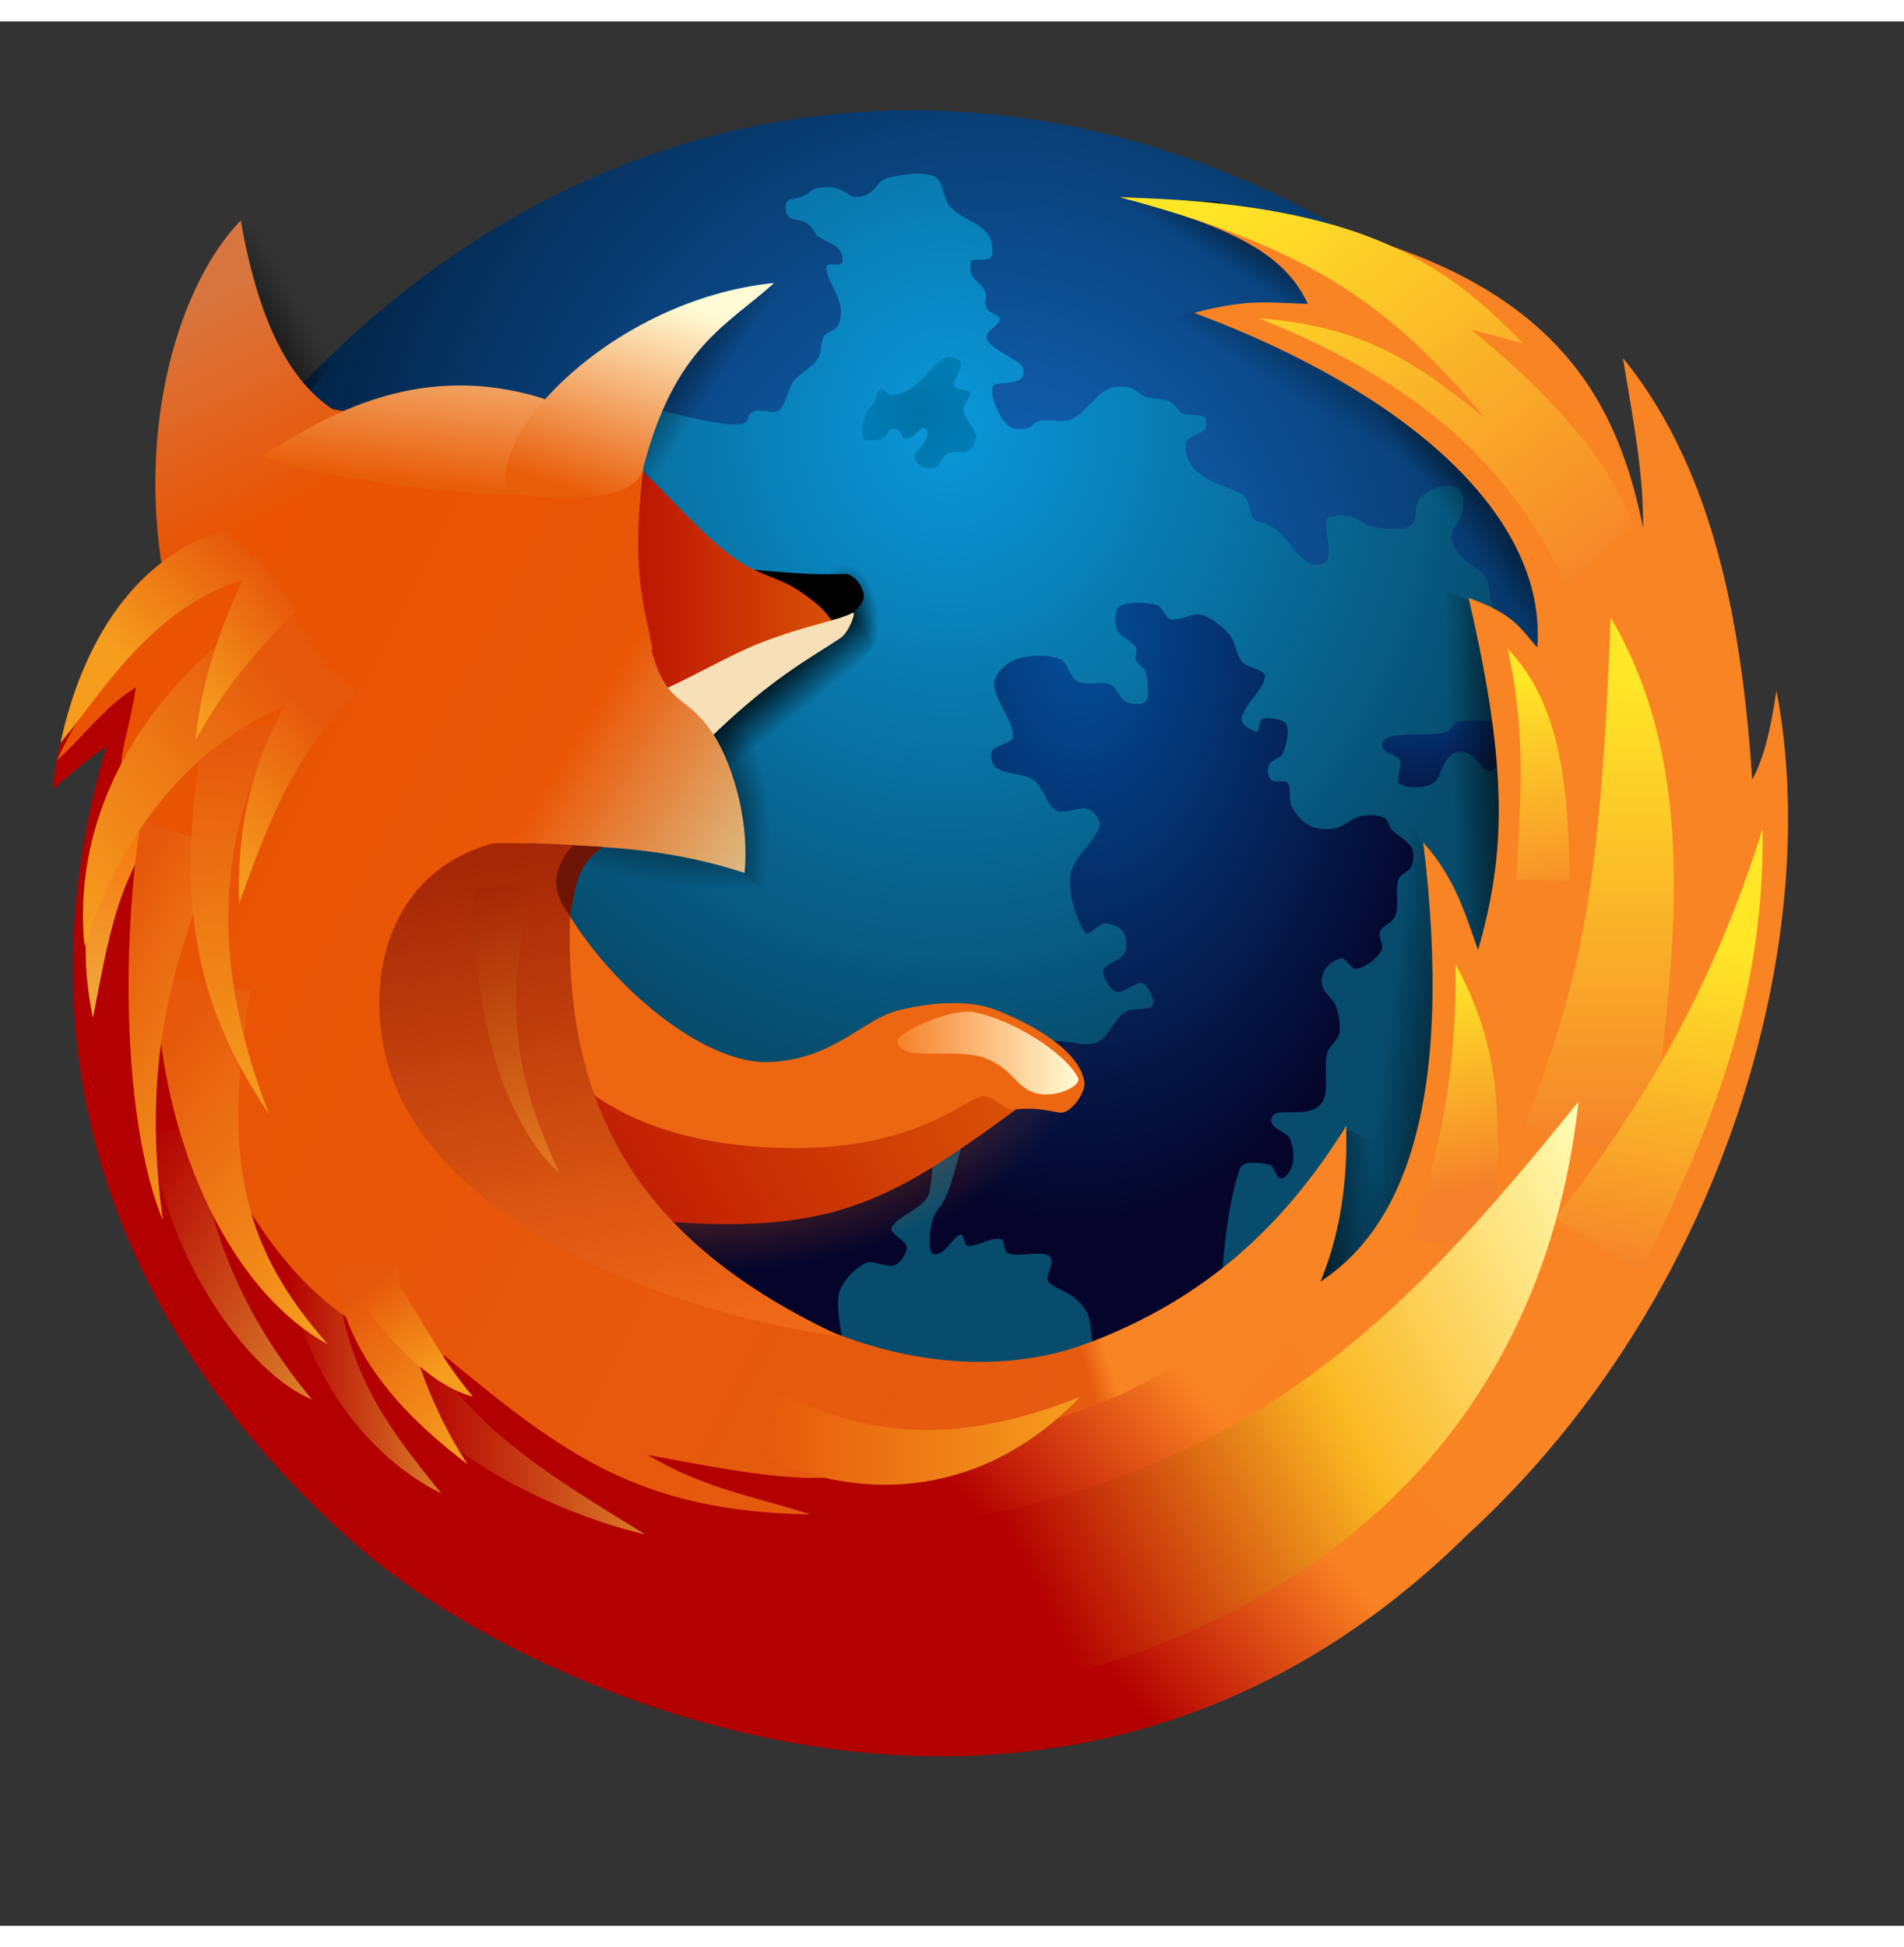 <?xml version="1.0" encoding="UTF-8" standalone="no"?>
<!-- Created with Inkscape (http://www.inkscape.org/) -->
<svg
   xmlns:dc="http://purl.org/dc/elements/1.1/"
   xmlns:cc="http://web.resource.org/cc/"
   xmlns:rdf="http://www.w3.org/1999/02/22-rdf-syntax-ns#"
   xmlns:svg="http://www.w3.org/2000/svg"
   xmlns="http://www.w3.org/2000/svg"
   xmlns:xlink="http://www.w3.org/1999/xlink"
   xmlns:sodipodi="http://inkscape.sourceforge.net/DTD/sodipodi-0.dtd"
   xmlns:inkscape="http://www.inkscape.org/namespaces/inkscape"
   id="svg1340"
   sodipodi:version="0.32"
   inkscape:version="0.41"
   width="133mm"
   height="136mm"
   viewBox="0.0 0.0 490 490"
   sodipodi:docbase="/home/hacki"
   sodipodi:docname="firefox.svg">
  <rect x="0.0" y="0.0" width="490" height="490" fill="#333333" stroke="none"/>
  <defs
     id="defs1343">
    <linearGradient
       inkscape:collect="always"
       id="linearGradient3273">
      <stop
         style="stop-color:#000000;stop-opacity:1;"
         offset="0"
         id="stop3275" />
      <stop
         style="stop-color:#000000;stop-opacity:0;"
         offset="1"
         id="stop3277" />
    </linearGradient>
    <linearGradient
       id="linearGradient11575"
       inkscape:collect="always">
      <stop
         id="stop11577"
         offset="0"
         style="stop-color:#000000;stop-opacity:1;" />
      <stop
         id="stop11579"
         offset="1"
         style="stop-color:#000000;stop-opacity:0;" />
    </linearGradient>
    <linearGradient
       id="linearGradient11565"
       inkscape:collect="always">
      <stop
         id="stop11567"
         offset="0"
         style="stop-color:#000000;stop-opacity:1;" />
      <stop
         id="stop11569"
         offset="1"
         style="stop-color:#000000;stop-opacity:0;" />
    </linearGradient>
    <linearGradient
       id="linearGradient11555"
       inkscape:collect="always">
      <stop
         id="stop11557"
         offset="0"
         style="stop-color:#000000;stop-opacity:1;" />
      <stop
         id="stop11559"
         offset="1"
         style="stop-color:#000000;stop-opacity:0;" />
    </linearGradient>
    <linearGradient
       id="linearGradient11529"
       inkscape:collect="always">
      <stop
         id="stop11531"
         offset="0"
         style="stop-color:#000000;stop-opacity:1;" />
      <stop
         id="stop11533"
         offset="1"
         style="stop-color:#000000;stop-opacity:0;" />
    </linearGradient>
    <linearGradient
       id="linearGradient11519"
       inkscape:collect="always">
      <stop
         id="stop11521"
         offset="0"
         style="stop-color:#000000;stop-opacity:1;" />
      <stop
         id="stop11523"
         offset="1"
         style="stop-color:#000000;stop-opacity:0;" />
    </linearGradient>
    <linearGradient
       id="linearGradient10731">
      <stop
         id="stop10733"
         offset="0"
         style="stop-color:#ffffff;stop-opacity:0;" />
      <stop
         id="stop10735"
         offset="1"
         style="stop-color:#ffffff;stop-opacity:0.937;" />
    </linearGradient>
    <linearGradient
       id="linearGradient9165"
       inkscape:collect="always">
      <stop
         id="stop9167"
         offset="0"
         style="stop-color:#e55b10;stop-opacity:1;" />
      <stop
         id="stop9169"
         offset="1"
         style="stop-color:#e55b10;stop-opacity:0;" />
    </linearGradient>
    <linearGradient
       id="linearGradient8333">
      <stop
         id="stop8335"
         offset="0"
         style="stop-color:#000000;stop-opacity:1;" />
      <stop
         id="stop8337"
         offset="1"
         style="stop-color:#000000;stop-opacity:0;" />
    </linearGradient>
    <linearGradient
       id="linearGradient6049">
      <stop
         id="stop6051"
         offset="0"
         style="stop-color:#e55b10;stop-opacity:1;" />
      <stop
         id="stop6053"
         offset="1"
         style="stop-color:#e55b10;stop-opacity:0;" />
    </linearGradient>
    <linearGradient
       id="linearGradient26718">
      <stop
         style="stop-color:#a62706;stop-opacity:1;"
         offset="0"
         id="stop26720" />
      <stop
         style="stop-color:#e0751d;stop-opacity:1;"
         offset="1"
         id="stop26722" />
    </linearGradient>
    <linearGradient
       id="linearGradient26684">
      <stop
         style="stop-color:#a62706;stop-opacity:1;"
         offset="0"
         id="stop26686" />
      <stop
         style="stop-color:#ef6918;stop-opacity:1;"
         offset="1"
         id="stop26688" />
    </linearGradient>
    <linearGradient
       id="linearGradient25152">
      <stop
         style="stop-color:#fa6b01;stop-opacity:1;"
         offset="0"
         id="stop25154" />
      <stop
         style="stop-color:#efaa3d;stop-opacity:1;"
         offset="1"
         id="stop25156" />
    </linearGradient>
    <linearGradient
       id="linearGradient21324">
      <stop
         style="stop-color:#b30101;stop-opacity:1;"
         offset="0"
         id="stop21326" />
      <stop
         style="stop-color:#efbb3d;stop-opacity:1;"
         offset="1"
         id="stop21330" />
    </linearGradient>
    <linearGradient
       id="linearGradient10608">
      <stop
         style="stop-color:#e6590c;stop-opacity:1;"
         offset="0"
         id="stop10610" />
      <stop
         style="stop-color:#f69d1e;stop-opacity:1;"
         offset="1"
         id="stop10612" />
    </linearGradient>
    <linearGradient
       id="linearGradient10594">
      <stop
         style="stop-color:#fa1f71;stop-opacity:1;"
         offset="0"
         id="stop10596" />
      <stop
         style="stop-color:#d9763f;stop-opacity:1;"
         offset="1"
         id="stop10598" />
    </linearGradient>
    <linearGradient
       id="linearGradient9062">
      <stop
         style="stop-color:#ea5200;stop-opacity:1;"
         offset="0"
         id="stop9064" />
      <stop
         style="stop-color:#d9d2a0;stop-opacity:1;"
         offset="1"
         id="stop9066" />
    </linearGradient>
    <linearGradient
       id="linearGradient7506">
      <stop
         style="stop-color:#ea5200;stop-opacity:1;"
         offset="0"
         id="stop7508" />
      <stop
         style="stop-color:#d9763f;stop-opacity:1;"
         offset="1"
         id="stop7510" />
    </linearGradient>
    <linearGradient
       id="linearGradient5952">
      <stop
         style="stop-color:#e85f0b;stop-opacity:1;"
         offset="0"
         id="stop5954" />
      <stop
         style="stop-color:#fffbd5;stop-opacity:1;"
         offset="1"
         id="stop5956" />
    </linearGradient>
    <linearGradient
       id="linearGradient3652">
      <stop
         style="stop-color:#b30101;stop-opacity:1;"
         offset="0"
         id="stop3654" />
      <stop
         style="stop-color:#d95106;stop-opacity:1;"
         offset="1"
         id="stop3656" />
    </linearGradient>
    <linearGradient
       id="linearGradient2118">
      <stop
         style="stop-color:#f5822a;stop-opacity:1;"
         offset="0"
         id="stop2120" />
      <stop
         style="stop-color:#fffbd5;stop-opacity:1;"
         offset="1"
         id="stop2122" />
    </linearGradient>
    <linearGradient
       id="linearGradient9798">
      <stop
         id="stop9800"
         offset="0"
         style="stop-color:#044e9a;stop-opacity:1;" />
      <stop
         id="stop9802"
         offset="1"
         style="stop-color:#05052b;stop-opacity:1;" />
    </linearGradient>
    <linearGradient
       id="linearGradient8258">
      <stop
         id="stop8260"
         offset="0"
         style="stop-color:#0072a7;stop-opacity:1;" />
      <stop
         id="stop8262"
         offset="1"
         style="stop-color:#007cb5;stop-opacity:1;" />
    </linearGradient>
    <linearGradient
       id="linearGradient6716">
      <stop
         id="stop6718"
         offset="0"
         style="stop-color:#0a98da;stop-opacity:1;" />
      <stop
         id="stop6720"
         offset="1"
         style="stop-color:#074c6d;stop-opacity:1;" />
    </linearGradient>
    <linearGradient
       id="linearGradient5184">
      <stop
         id="stop5186"
         offset="0"
         style="stop-color:#146dc7;stop-opacity:1;" />
      <stop
         id="stop5188"
         offset="1"
         style="stop-color:#011e3d;stop-opacity:1;" />
    </linearGradient>
    <linearGradient
       id="linearGradient4412">
      <stop
         style="stop-color:#b30101;stop-opacity:1;"
         offset="0"
         id="stop4414" />
      <stop
         style="stop-color:#f98222;stop-opacity:1;"
         offset="1"
         id="stop4416" />
    </linearGradient>
    <linearGradient
       id="linearGradient3622">
      <stop
         style="stop-color:#b30101;stop-opacity:1;"
         offset="0"
         id="stop3624" />
      <stop
         style="stop-color:#f9832c;stop-opacity:1;"
         offset="1"
         id="stop3628" />
    </linearGradient>
    <linearGradient
       id="linearGradient11549">
      <stop
         style="stop-color:#b30101;stop-opacity:1;"
         offset="0"
         id="stop11551" />
      <stop
         style="stop-color:#fab823;stop-opacity:1;"
         offset="0.5"
         id="stop11565" />
      <stop
         style="stop-color:#fffcb5;stop-opacity:1;"
         offset="1"
         id="stop11553" />
    </linearGradient>
    <linearGradient
       id="linearGradient8455">
      <stop
         style="stop-color:#f5822a;stop-opacity:1;"
         offset="0"
         id="stop8457" />
      <stop
         style="stop-color:#ffe727;stop-opacity:1;"
         offset="1"
         id="stop8459" />
    </linearGradient>
    <linearGradient
       inkscape:collect="always"
       xlink:href="#linearGradient8455"
       id="linearGradient8483"
       gradientTransform="scale(0.522,1.916)"
       x1="790.74"
       y1="152.225"
       x2="790.74"
       y2="88.062"
       gradientUnits="userSpaceOnUse" />
    <linearGradient
       inkscape:collect="always"
       xlink:href="#linearGradient8455"
       id="linearGradient9251"
       gradientTransform="matrix(0.684,0,0,1.462,-22,0)"
       x1="652.551"
       y1="221.37"
       x2="657.757"
       y2="160.358"
       gradientUnits="userSpaceOnUse" />
    <linearGradient
       inkscape:collect="always"
       xlink:href="#linearGradient8455"
       id="linearGradient10019"
       gradientTransform="matrix(0.516,0,0,1.938,22,0)"
       x1="720.891"
       y1="119.864"
       x2="719.606"
       y2="87.143"
       gradientUnits="userSpaceOnUse" />
    <linearGradient
       inkscape:collect="always"
       xlink:href="#linearGradient8455"
       id="linearGradient10787"
       gradientTransform="scale(0.552,1.811)"
       x1="676.715"
       y1="165.95"
       x2="674.812"
       y2="134.903"
       gradientUnits="userSpaceOnUse" />
    <linearGradient
       inkscape:collect="always"
       xlink:href="#linearGradient11549"
       id="linearGradient11573"
       gradientTransform="matrix(1.125,0,0,0.889,0,-18)"
       x1="206.207"
       y1="398.403"
       x2="361.096"
       y2="335.512"
       gradientUnits="userSpaceOnUse" />
    <linearGradient
       gradientUnits="userSpaceOnUse"
       y2="62.992"
       x2="263.423"
       y1="163.693"
       x1="365.45"
       gradientTransform="scale(1.144,0.874)"
       id="linearGradient2084"
       xlink:href="#linearGradient8455"
       inkscape:collect="always" />
    <linearGradient
       gradientUnits="userSpaceOnUse"
       y2="397.378"
       x2="268.107"
       y1="430.546"
       x1="216.734"
       gradientTransform="scale(1.138,0.879)"
       id="linearGradient4410"
       xlink:href="#linearGradient4412"
       inkscape:collect="always" />
    <radialGradient
       gradientUnits="userSpaceOnUse"
       r="206.666"
       fy="145.466"
       fx="263.778"
       cy="145.466"
       cx="263.778"
       gradientTransform="scale(0.969,1.032)"
       id="radialGradient5196"
       xlink:href="#linearGradient5184"
       inkscape:collect="always" />
    <radialGradient
       gradientUnits="userSpaceOnUse"
       r="160.381"
       fy="99.553"
       fx="256.281"
       cy="99.553"
       cx="256.281"
       gradientTransform="scale(0.953,1.05)"
       id="radialGradient6730"
       xlink:href="#linearGradient6716"
       inkscape:collect="always" />
    <radialGradient
       gradientUnits="userSpaceOnUse"
       r="14.518"
       fy="101.934"
       fx="209.907"
       cy="101.934"
       cx="209.907"
       gradientTransform="matrix(1.013,0,0,0.988,24,0)"
       id="radialGradient8270"
       xlink:href="#linearGradient8258"
       inkscape:collect="always" />
    <radialGradient
       gradientUnits="userSpaceOnUse"
       r="120.832"
       fy="125.869"
       fx="422.665"
       cy="125.869"
       cx="422.665"
       gradientTransform="matrix(0.8,0,0,1.25,-60,0)"
       id="radialGradient9810"
       xlink:href="#linearGradient9798"
       inkscape:collect="always" />
    <radialGradient
       gradientUnits="userSpaceOnUse"
       r="38.904"
       fy="301.774"
       fx="143.186"
       cy="301.774"
       cx="143.186"
       gradientTransform="scale(1.212,0.825)"
       id="radialGradient11350"
       xlink:href="#linearGradient9798"
       inkscape:collect="always" />
    <radialGradient
       gradientUnits="userSpaceOnUse"
       r="73.028"
       fy="229.872"
       fx="252.059"
       cy="229.872"
       cx="252.059"
       gradientTransform="scale(1.428,0.7)"
       id="radialGradient13634"
       xlink:href="#linearGradient9798"
       inkscape:collect="always" />
    <linearGradient
       inkscape:collect="always"
       xlink:href="#linearGradient2118"
       id="linearGradient2116"
       gradientTransform="scale(1.48,0.676)"
       x1="156.034"
       y1="392.849"
       x2="187.538"
       y2="392.849"
       gradientUnits="userSpaceOnUse" />
    <linearGradient
       inkscape:collect="always"
       xlink:href="#linearGradient3652"
       id="linearGradient3664"
       gradientTransform="matrix(0.993,0,0,1.007,22,0)"
       x1="125.359"
       y1="149.559"
       x2="194.515"
       y2="149.559"
       gradientUnits="userSpaceOnUse" />
    <linearGradient
       inkscape:collect="always"
       xlink:href="#linearGradient5952"
       id="linearGradient5964"
       gradientTransform="matrix(1.122,0,0,0.891,-36,0)"
       x1="162.378"
       y1="134.416"
       x2="184.257"
       y2="80.144"
       gradientUnits="userSpaceOnUse" />
    <linearGradient
       inkscape:collect="always"
       xlink:href="#linearGradient5952"
       id="linearGradient6736"
       gradientTransform="scale(1.665,0.601)"
       x1="39.858"
       y1="187.895"
       x2="70.61"
       y2="96.477"
       gradientUnits="userSpaceOnUse" />
    <linearGradient
       inkscape:collect="always"
       xlink:href="#linearGradient7506"
       id="linearGradient7504"
       gradientTransform="matrix(0.853,0,0,1.172,40,0)"
       x1="41.343"
       y1="108.997"
       x2="23.259"
       y2="57.619"
       gradientUnits="userSpaceOnUse" />
    <linearGradient
       inkscape:collect="always"
       xlink:href="#linearGradient7506"
       id="linearGradient8292"
       gradientTransform="matrix(0.924,0,0,1.082,96,0)"
       x1="-49.86"
       y1="63.744"
       x2="1047.183"
       y2="728.308"
       gradientUnits="userSpaceOnUse" />
    <linearGradient
       inkscape:collect="always"
       xlink:href="#linearGradient9062"
       id="linearGradient9060"
       gradientTransform="scale(0.949,1.053)"
       x1="150.341"
       y1="177.772"
       x2="211.102"
       y2="218.952"
       gradientUnits="userSpaceOnUse" />
    <linearGradient
       inkscape:collect="always"
       xlink:href="#linearGradient10608"
       id="linearGradient10620"
       gradientTransform="scale(0.993,1.007)"
       x1="62.668"
       y1="134.29"
       x2="33.209"
       y2="163.895"
       gradientUnits="userSpaceOnUse" />
    <linearGradient
       inkscape:collect="always"
       xlink:href="#linearGradient10608"
       id="linearGradient12146"
       gradientTransform="scale(0.736,1.358)"
       x1="93.818"
       y1="104.548"
       x2="72.708"
       y2="133.339"
       gradientUnits="userSpaceOnUse" />
    <linearGradient
       inkscape:collect="always"
       xlink:href="#linearGradient10608"
       id="linearGradient13672"
       gradientTransform="scale(0.692,1.446)"
       x1="110.097"
       y1="120.348"
       x2="90.768"
       y2="155.148"
       gradientUnits="userSpaceOnUse" />
    <linearGradient
       inkscape:collect="always"
       xlink:href="#linearGradient10608"
       id="linearGradient15198"
       gradientTransform="scale(0.855,1.17)"
       x1="80.922"
       y1="141.001"
       x2="26.482"
       y2="201.359"
       gradientUnits="userSpaceOnUse" />
    <linearGradient
       inkscape:collect="always"
       xlink:href="#linearGradient10608"
       id="linearGradient16724"
       gradientTransform="scale(0.469,2.132)"
       x1="128.659"
       y1="87.515"
       x2="128.229"
       y2="131.325"
       gradientUnits="userSpaceOnUse" />
    <linearGradient
       inkscape:collect="always"
       xlink:href="#linearGradient10608"
       id="linearGradient17492"
       gradientTransform="scale(0.689,1.451)"
       x1="76.175"
       y1="173.572"
       x2="111.982"
       y2="235.686"
       gradientUnits="userSpaceOnUse" />
    <linearGradient
       inkscape:collect="always"
       xlink:href="#linearGradient10608"
       id="linearGradient19018"
       gradientTransform="scale(0.814,1.229)"
       x1="118.465"
       y1="263.898"
       x2="140.071"
       y2="302.004"
       gradientUnits="userSpaceOnUse" />
    <linearGradient
       inkscape:collect="always"
       xlink:href="#linearGradient10608"
       id="linearGradient19786"
       gradientTransform="scale(0.95,1.053)"
       x1="105.669"
       y1="306.327"
       x2="119.855"
       y2="329.806"
       gradientUnits="userSpaceOnUse" />
    <linearGradient
       inkscape:collect="always"
       xlink:href="#linearGradient10608"
       id="linearGradient19796"
       gradientTransform="scale(0.476,2.1)"
       x1="91.434"
       y1="98.039"
       x2="111.203"
       y2="146.243"
       gradientUnits="userSpaceOnUse" />
    <linearGradient
       inkscape:collect="always"
       xlink:href="#linearGradient21324"
       id="linearGradient21322"
       gradientTransform="scale(0.769,1.3)"
       x1="53.372"
       y1="217.826"
       x2="107.13"
       y2="274.8"
       gradientUnits="userSpaceOnUse" />
    <linearGradient
       inkscape:collect="always"
       xlink:href="#linearGradient21324"
       id="linearGradient21340"
       gradientTransform="scale(0.84,1.191)"
       x1="87.37"
       y1="294.098"
       x2="134.735"
       y2="294.098"
       gradientUnits="userSpaceOnUse" />
    <linearGradient
       inkscape:collect="always"
       xlink:href="#linearGradient21324"
       id="linearGradient21350"
       gradientTransform="scale(1.177,0.849)"
       x1="91.054"
       y1="433.32"
       x2="141.031"
       y2="433.32"
       gradientUnits="userSpaceOnUse" />
    <linearGradient
       inkscape:collect="always"
       xlink:href="#linearGradient25152"
       id="linearGradient22118"
       gradientTransform="scale(0.611,1.636)"
       x1="54.428"
       y1="120.242"
       x2="54.034"
       y2="155.782"
       gradientUnits="userSpaceOnUse" />
    <linearGradient
       inkscape:collect="always"
       xlink:href="#linearGradient26684"
       id="linearGradient26706"
       gradientTransform="matrix(0.972,0,0,1.029,30,0)"
       x1="120.961"
       y1="206.677"
       x2="140.1"
       y2="328.525"
       gradientUnits="userSpaceOnUse" />
    <linearGradient
       inkscape:collect="always"
       xlink:href="#linearGradient26718"
       id="linearGradient26730"
       gradientTransform="matrix(0.542,0,0,1.843,14,0)"
       x1="208.633"
       y1="120.771"
       x2="212.166"
       y2="160.425"
       gradientUnits="userSpaceOnUse" />
    <linearGradient
       gradientUnits="userSpaceOnUse"
       y2="682.379"
       x2="148.547"
       y1="682.379"
       x1="104.736"
       gradientTransform="scale(1.871,0.535)"
       id="linearGradient2219"
       xlink:href="#linearGradient10608"
       inkscape:collect="always" />
    <linearGradient
       gradientUnits="userSpaceOnUse"
       y2="301.17"
       x2="327.963"
       y1="303.845"
       x1="321.544"
       gradientTransform="scale(0.871,1.148)"
       id="linearGradient6055"
       xlink:href="#linearGradient6049"
       inkscape:collect="always" />
    <linearGradient
       gradientUnits="userSpaceOnUse"
       y2="192.063"
       x2="190.739"
       y1="182.378"
       x1="181.297"
       gradientTransform="scale(1.101,0.908)"
       id="linearGradient8339"
       xlink:href="#linearGradient8333"
       inkscape:collect="always" />
    <radialGradient
       gradientUnits="userSpaceOnUse"
       r="11.269"
       fy="114.261"
       fx="295.407"
       cy="114.261"
       cx="295.407"
       gradientTransform="scale(0.737,1.357)"
       id="radialGradient9117"
       xlink:href="#linearGradient8333"
       inkscape:collect="always" />
    <radialGradient
       gradientUnits="userSpaceOnUse"
       r="26.524"
       fy="152.372"
       fx="244.569"
       cy="152.372"
       cx="244.569"
       gradientTransform="scale(0.731,1.367)"
       id="radialGradient9131"
       xlink:href="#linearGradient8333"
       inkscape:collect="always" />
    <radialGradient
       gradientUnits="userSpaceOnUse"
       r="38.838"
       fy="303.487"
       fx="122.586"
       cy="303.487"
       cx="122.586"
       gradientTransform="scale(1.533,0.652)"
       id="radialGradient9141"
       xlink:href="#linearGradient8333"
       inkscape:collect="always" />
    <linearGradient
       gradientUnits="userSpaceOnUse"
       y2="469.124"
       x2="154.357"
       y1="487.904"
       x1="58.217"
       gradientTransform="matrix(1.726,0,0,0.58,0,18)"
       id="linearGradient9151"
       xlink:href="#linearGradient3652"
       inkscape:collect="always" />
    <radialGradient
       gradientUnits="userSpaceOnUse"
       r="78.516"
       fy="352.768"
       fx="129.936"
       cy="352.768"
       cx="129.936"
       gradientTransform="scale(1.339,0.747)"
       id="radialGradient9171"
       xlink:href="#linearGradient9165"
       inkscape:collect="always" />
    <linearGradient
       gradientUnits="userSpaceOnUse"
       y2="49.8"
       x2="99.448"
       y1="68.166"
       x1="82.02"
       gradientTransform="scale(0.741,1.349)"
       id="linearGradient9941"
       xlink:href="#linearGradient8333"
       inkscape:collect="always" />
    <linearGradient
       gradientUnits="userSpaceOnUse"
       y2="90.849"
       x2="193.018"
       y1="74.87"
       x1="171.236"
       gradientTransform="scale(0.947,1.056)"
       id="linearGradient9951"
       xlink:href="#linearGradient8333"
       inkscape:collect="always" />
    <radialGradient
       gradientUnits="userSpaceOnUse"
       r="256.242"
       fy="242.104"
       fx="222.184"
       cy="242.104"
       cx="222.184"
       gradientTransform="scale(1.022,0.979)"
       id="radialGradient10719"
       xlink:href="#linearGradient8333"
       inkscape:collect="always" />
    <radialGradient
       gradientUnits="userSpaceOnUse"
       r="94.662"
       fy="136.844"
       fx="356.335"
       cy="136.844"
       cx="356.335"
       gradientTransform="scale(1.245,0.803)"
       id="radialGradient10729"
       xlink:href="#linearGradient10731"
       inkscape:collect="always" />
    <linearGradient
       gradientUnits="userSpaceOnUse"
       y2="84.313"
       x2="235.753"
       y1="68.176"
       x1="253.983"
       gradientTransform="scale(1.338,0.747)"
       id="linearGradient11525"
       xlink:href="#linearGradient11519"
       inkscape:collect="always" />
    <linearGradient
       gradientUnits="userSpaceOnUse"
       y2="91.839"
       x2="288.438"
       y1="54.448"
       x1="314.889"
       gradientTransform="scale(1.086,0.921)"
       id="linearGradient11535"
       xlink:href="#linearGradient11529"
       inkscape:collect="always" />
    <linearGradient
       y2="135.196"
       x2="341.34"
       y1="122.467"
       x1="362.704"
       gradientTransform="scale(1.086,0.921)"
       gradientUnits="userSpaceOnUse"
       id="linearGradient11551"
       xlink:href="#linearGradient11529"
       inkscape:collect="always" />
    <linearGradient
       gradientUnits="userSpaceOnUse"
       y2="102.776"
       x2="725.066"
       y1="97.185"
       x1="769.021"
       gradientTransform="scale(0.515,1.94)"
       id="linearGradient11561"
       xlink:href="#linearGradient11555"
       inkscape:collect="always" />
    <linearGradient
       gradientUnits="userSpaceOnUse"
       y2="173.243"
       x2="591.494"
       y1="189.837"
       x1="638.797"
       gradientTransform="scale(0.596,1.677)"
       id="linearGradient11571"
       xlink:href="#linearGradient11565"
       inkscape:collect="always" />
    <linearGradient
       gradientUnits="userSpaceOnUse"
       y2="290.039"
       x2="386.956"
       y1="293.344"
       x1="356.577"
       gradientTransform="scale(0.921,1.086)"
       id="linearGradient11581"
       xlink:href="#linearGradient11575"
       inkscape:collect="always" />
    <linearGradient
       inkscape:collect="always"
       xlink:href="#linearGradient3273"
       id="linearGradient4041"
       gradientTransform="scale(1.809,0.553)"
       x1="143.806"
       y1="724.342"
       x2="165.917"
       y2="817.791"
       gradientUnits="userSpaceOnUse" />
  </defs>
  <sodipodi:namedview
     inkscape:guide-bbox="true"
     showguides="true"
     id="base"
     pagecolor="#ffffff"
     bordercolor="#666666"
     borderopacity="1.0"
     inkscape:pageopacity="0.0"
     inkscape:pageshadow="2"
     inkscape:window-width="1346"
     inkscape:window-height="992"
     inkscape:zoom="1.0007469"
     inkscape:cx="311.99478"
     inkscape:cy="141.85907"
     inkscape:window-x="46"
     inkscape:window-y="0"
     inkscape:current-layer="svg1340" />
  <path
     style="fill:url(#radialGradient5196);fill-opacity:1.0;fill-rule:evenodd;stroke:none;stroke-width:1px;stroke-linecap:butt;stroke-linejoin:miter;stroke-opacity:1"
     d="M 78.255,92.817 C 156.741,11.511 259.71,5.777 341.819,51.485 C 480.931,140.112 365.147,376.392 250.699,372.353 C 130.593,376.703 70.625,83.725 78.255,92.817 z "
     id="path7693"
     sodipodi:nodetypes="cccc" />
  <path
     sodipodi:nodetypes="cssssssssscsssssssssssssssssssssssssssssssssc"
     id="path5198"
     d="M 155.56,97.471 C 168.465,98.791 186.295,105.182 191.336,103.389 C 193.216,102.72 191.785,101.15 194.04,100.288 C 195.978,99.546 199.034,101.251 200.483,100.07 C 202.375,98.528 202.56,94.825 204.195,92.645 C 205.902,90.369 209.062,89.084 210.507,86.705 C 211.676,84.779 211.042,82.695 211.992,81.136 C 212.775,79.849 215.115,79.462 215.704,78.166 C 218.479,72.063 212.422,67.277 212.712,63.03 C 212.793,61.832 216.682,63.288 216.818,61.83 C 217.193,57.803 213.405,57.178 210.09,55.016 C 207.383,49.544 204.536,52.123 202.71,49.95 C 201.937,49.029 201.909,46.073 203.081,45.866 C 208.762,44.86 208.324,43.242 210.135,42.896 C 216.822,41.617 217.664,45.045 220.16,45.123 C 225.203,45.28 225.358,41.053 228.327,40.297 C 232.164,39.32 237.406,38.524 240.579,39.925 C 242.728,40.875 242.639,45.16 244.292,47.351 C 247.589,51.719 255.878,51.738 255.43,59.602 C 255.261,62.552 250.1,60.432 249.861,61.83 C 249.032,66.675 252.121,66.55 253.333,69.101 C 254.472,71.5 253.004,71.393 253.764,73.268 C 254.793,75.804 256.97,75.179 257.277,76.322 C 257.792,78.235 252.753,79.642 254.13,82.1 C 255.507,84.558 262.792,87.461 263.226,88.932 C 264.957,94.794 255.96,91.83 255.43,94.13 C 254.846,96.657 257.033,101.766 259.228,103.805 C 260.498,104.984 264.118,105.495 265.825,103.783 C 268.197,101.402 272.879,103.677 275.849,102.298 C 279.81,100.459 282.7,94.651 286.616,94.13 C 292.308,93.372 292.45,95.721 294.851,96.575 C 298.019,97.701 300.619,96.097 303.323,100.07 C 304.623,101.981 309.392,100.745 310.005,101.927 C 312.442,106.623 305.437,105.817 305.179,108.609 C 304.313,117.981 316.817,119.458 320.03,121.975 C 322.373,123.81 320.986,127.935 323.87,128.658 C 332.714,130.875 332.682,139.785 339.335,139.795 C 344.991,139.804 339.341,128.188 342.11,127.544 C 349.165,125.903 349.893,129.519 353.815,130.143 C 368.73,132.516 362.204,125.441 365.695,122.346 C 369.168,119.267 373.846,118.867 375.348,120.118 C 376.816,121.342 377.505,125.784 374.605,129.771 C 371.963,133.404 374.862,137.623 379.739,140.542 C 384.403,143.333 382.664,147.645 384.258,150.933 C 536.957,466.03 -15.943,399.017 155.56,97.471 z "
     style="stroke-opacity:1;stroke-miterlimit:4;stroke-linejoin:miter;stroke-linecap:butt;stroke-width:0.25;stroke:none;fill-rule:evenodd;fill-opacity:1.0;fill:url(#radialGradient6730)" />
  <path
     sodipodi:nodetypes="ccccccsc"
     id="path3644"
     d="M 377.337,389.651 L 326.873,330.322 C 194.946,421.122 77.499,353.021 48.042,165.002 L 20.844,168.388 C 17.868,178.627 14.372,186.375 13.659,197.501 C 19.697,192.312 23.507,189.072 27.318,186.668 C -1.727,285.735 48.902,354.943 92.787,392.965 C 134.33,428.958 271.054,494.265 377.337,389.651 z "
     style="stroke-opacity:1;stroke-linejoin:miter;stroke-linecap:butt;stroke-width:1px;stroke:none;fill-rule:evenodd;fill-opacity:1.0;fill:url(#linearGradient4410)" />
  <path
     style="fill:#000000;fill-opacity:1;fill-rule:evenodd;stroke:#000000;stroke-width:1px;stroke-linecap:butt;stroke-linejoin:miter;stroke-opacity:1"
     d="M 188.258,141.216 C 197.939,141.69 206.615,143.106 217.302,142.638 C 219.662,142.534 221.677,145.852 221.795,147.73 C 222.053,151.862 211.775,155.231 206.765,159.293 L 188.258,141.216 z "
     id="path3666"
     sodipodi:nodetypes="csscc" />
  <path
     sodipodi:nodetypes="cssssssssssssssss"
     id="path6732"
     d="M 245.421,86.493 C 249.903,87.966 244.794,91.817 245.573,93.821 C 246.017,94.964 249.267,94.514 249.644,95.518 C 250.054,96.612 247.726,98.599 247.933,100.045 C 248.25,102.269 251.633,105.621 251.217,107.221 C 249.774,112.771 246.538,110.019 244.11,111.057 C 241.848,112.025 242.319,115.231 239.128,114.99 C 236.215,114.771 234.701,112.152 235.72,111.057 C 238.214,108.377 239.671,105.928 238.079,104.764 C 236.72,103.77 235.914,107.262 232.794,107.4 C 231.913,107.44 232.229,104.894 230.213,104.764 C 228.648,104.664 228.543,106.177 227.591,106.862 C 226.221,107.849 223.125,108.196 222.347,107.386 C 221.124,106.114 222.319,101.032 224.21,98.996 C 226.004,97.065 225.336,95.223 226.611,94.759 C 227.889,94.295 227.901,96.295 229.951,96.112 C 237.613,95.426 240.565,84.897 245.421,86.493 z "
     style="fill:url(#radialGradient8270);fill-opacity:1;fill-rule:evenodd;stroke:none;stroke-width:0.125;stroke-linecap:butt;stroke-linejoin:miter;stroke-miterlimit:4;stroke-opacity:1" />
  <path
     sodipodi:nodetypes="csssssssss"
     id="path12868"
     d="M 391.726,181.078 C 391.611,180.726 380.257,179.201 375.362,180.12 C 374.014,180.373 373.44,182.497 372.101,182.868 C 366.75,184.351 356.493,182.067 355.737,185.873 C 355.303,188.059 358.351,188.316 359.828,189.516 C 361.411,190.803 358.885,195.274 360.212,196.165 C 361.996,197.362 366.981,197.394 369.161,195.781 C 371.104,194.343 371.328,188.188 375.617,187.918 C 379.691,187.662 381.814,193.9 383.8,192.841 C 386.886,191.194 392.55,183.606 391.726,181.078 z "
     style="stroke-opacity:1;stroke-linejoin:miter;stroke-linecap:butt;stroke-width:1px;stroke:none;fill-rule:evenodd;fill-opacity:1.0;fill:url(#radialGradient13634)" />
  <path
     sodipodi:nodetypes="cssssssssssssssssssssssssssssssssssssssssssssssssssssssssssssssssssssssssssssssss"
     id="path8272"
     d="M 268.349,263.123 C 272.066,260.873 278.23,264.279 282.206,262.733 C 285.256,261.547 286.593,256.803 289.427,254.927 C 291.407,253.615 295.797,254.518 296.648,253.17 C 297.358,252.046 295.56,248.054 294.11,247.51 C 292.437,246.883 289.067,250.241 287.28,249.657 C 285.684,249.136 283.622,245.768 283.962,244.193 C 284.338,242.45 288.474,241.573 289.427,239.704 C 290.165,238.256 289.908,235.547 289.036,234.239 C 288.216,233.01 285.913,232.061 284.352,232.093 C 282.66,232.126 280.086,235.563 279.278,234.434 C 276.964,231.204 274.853,224.34 275.505,219.537 C 276.089,215.232 281.755,211.09 282.986,207.112 C 283.446,205.625 281.524,203.163 280.059,202.623 C 277.816,201.796 274.002,204.142 271.862,203.013 C 269.318,201.67 268.538,197.001 266.007,195.207 C 263.398,193.357 258.925,193.798 256.444,192.084 C 255.347,191.326 254.703,188.88 255.273,187.791 C 256.134,186.147 260.676,185.74 260.738,183.887 C 260.871,179.885 255.734,174.432 255.859,170.226 C 255.929,167.862 258.981,165.047 261.323,164.176 C 264.576,162.966 269.433,162.846 272.643,163.981 C 274.768,164.732 275.274,168.794 277.326,169.836 C 279.633,171.006 283.3,169.596 285.718,170.616 C 287.463,171.352 288.151,174.325 289.817,175.105 C 291.209,175.756 294.204,175.941 294.891,174.91 C 295.895,173.404 295.439,169.771 294.891,167.494 C 294.594,166.258 292.818,165.548 292.354,164.371 C 291.972,163.401 292.896,161.921 292.354,161.053 C 291.27,159.319 288.222,158.397 287.475,156.564 C 286.79,154.884 286.747,151.348 288.06,150.514 C 290.129,149.201 294.766,149.41 297.623,150.124 C 299.189,150.516 299.799,153.495 301.332,153.832 C 303.638,154.34 306.773,152.047 309.138,152.661 C 311.782,153.348 314.491,155.59 316.359,157.735 C 318.004,159.624 318.061,162.87 319.677,164.761 C 321.118,166.448 325.555,166.728 325.532,168.469 C 325.49,171.607 319.989,176.031 319.482,179.399 C 319.274,180.78 322.323,182.716 323.385,182.716 C 324.145,182.716 324.004,179.64 324.946,179.399 C 326.541,178.99 330.199,179.435 330.996,180.765 C 331.955,182.363 331.065,185.951 330.216,188.181 C 329.504,190.049 325.951,189.755 326.312,193.06 C 326.776,197.298 330.385,194.533 331.387,195.987 C 332.402,197.461 331.531,200.12 332.362,201.842 C 333.353,203.894 335.186,205.97 337.111,206.917 C 339.025,207.857 341.684,208.058 343.877,207.502 C 346.303,206.887 347.93,204.929 350.317,204.444 C 352.093,204.084 354.813,204.106 356.367,204.965 C 357.285,205.472 357.369,207.054 358.124,207.892 C 359.711,209.656 362.37,210.843 363.393,212.771 C 364.061,214.03 363.783,216.122 363.198,217.455 C 362.612,218.789 360.333,219.371 359.88,220.773 C 359.032,223.404 360.044,226.897 359.295,229.555 C 358.576,232.109 356.482,232.035 355.392,233.784 C 354.165,235.753 356.597,237.411 355.392,239.314 C 354.125,241.314 351.248,243.445 349.146,243.802 C 347.8,244.031 346.265,240.726 345.048,241.07 C 343.273,241.572 340.569,243.079 340.169,246.339 C 339.739,249.839 343.067,251.024 343.877,253.56 C 344.563,255.708 345.076,258.265 344.658,260.391 C 344.295,262.233 341.996,263.58 341.535,265.465 C 340.565,269.435 342.185,275.019 340.364,277.956 C 337.424,282.696 328.729,279.229 327.483,281.664 C 325.84,284.877 331.123,285.419 331.972,287.519 C 334.096,292.772 332.043,296.518 330.411,297.472 C 328.269,298.724 328.187,294.461 326.703,294.154 C 324.414,293.681 319.833,292.985 319.091,295.13 C 315.605,305.215 314.185,322.016 314.277,331.625 C 314.376,341.899 291.534,344.198 283.181,344.441 C 280.345,344.524 281.536,335.173 279.669,332.081 C 276.229,326.385 272.267,326.835 269.91,324.405 C 268.56,323.012 271.865,319.46 270.106,317.769 C 268.362,316.094 262.605,318.001 259.567,316.988 C 258.116,316.505 258.816,313.569 257.42,313.28 C 255.043,312.788 251.447,315.316 249.028,315.037 C 248.064,314.926 248.099,311.907 247.271,312.109 C 245.171,312.623 243.423,317.582 240.246,317.184 C 238.599,316.977 238.877,308.56 241.417,305.669 C 245.649,300.85 246.347,289.178 250.198,283.095 C 255.325,274.997 260.356,267.964 268.349,263.123 z "
     style="stroke-opacity:1;stroke-miterlimit:4;stroke-linejoin:miter;stroke-linecap:butt;stroke-width:0.25;stroke:none;fill-rule:evenodd;fill-opacity:1;fill:url(#radialGradient9810)" />
  <path
     sodipodi:nodetypes="csssssssss"
     id="path9812"
     d="M 235.961,283.864 C 240.986,283.555 240.337,296.435 239.082,301.555 C 238.169,305.28 230.744,307.298 229.457,310.4 C 228.836,311.894 233.222,313.649 233.359,315.343 C 233.482,316.857 231.754,319.434 230.237,320.026 C 228.199,320.821 224.709,318.479 222.693,319.505 C 219.939,320.907 216.712,324.149 215.929,327.31 C 214.37,333.601 220.405,349.218 215.669,347.862 C 197.078,342.541 142.805,317.187 145.947,307.278 C 149.569,295.854 209.941,285.463 235.961,283.864 z "
     style="fill:url(#radialGradient11350);fill-opacity:1.0;fill-rule:evenodd;stroke:none;stroke-width:0.125;stroke-linecap:butt;stroke-linejoin:miter;stroke-opacity:1;stroke-dasharray:none;stroke-miterlimit:4" />
  <path
     id="path9153"
     d="M 164.709,305.278 L 290.911,257.561 L 294.78,291.46 L 226.428,325.729 L 171.525,330.15 L 164.709,305.278 z "
     style="fill:url(#radialGradient9171);fill-opacity:1.0;fill-rule:evenodd;stroke:none;stroke-width:1px;stroke-linecap:butt;stroke-linejoin:miter;stroke-opacity:1" />
  <path
     sodipodi:nodetypes="cccc"
     id="path9143"
     d="M 147.206,270.273 L 265.855,276.721 C 228.332,304.418 214.576,313.508 161.024,307.858 L 147.206,270.273 z "
     style="fill:url(#linearGradient9151);fill-opacity:1;fill-rule:evenodd;stroke:none;stroke-width:1px;stroke-linecap:butt;stroke-linejoin:miter;stroke-opacity:1" />
  <path
     id="path7573"
     d="M 217.104,147.397 L 224.414,161.286 L 213.449,174.443 L 181.285,197.835 L 163.011,167.864 L 217.104,147.397 z "
     style="fill:url(#linearGradient8339);fill-opacity:1.0;fill-rule:evenodd;stroke:none;stroke-width:1px;stroke-linecap:butt;stroke-linejoin:miter;stroke-opacity:1" />
  <path
     style="fill:url(#linearGradient3664);fill-opacity:1;fill-rule:evenodd;stroke:none;stroke-width:1px;stroke-linecap:butt;stroke-linejoin:miter;stroke-opacity:1"
     d="M 165.534,115.828 C 173.387,123.275 180.365,131.771 189.094,138.17 C 194.51,142.139 200.941,143.289 205.343,146.294 C 209.608,149.205 212.046,150.898 215.092,155.637 L 146.441,185.494 L 165.534,115.828 z "
     id="path2884"
     sodipodi:nodetypes="cssccc" />
  <path
     style="opacity:0.66;fill:url(#linearGradient21340);fill-opacity:1.0;fill-rule:evenodd;stroke:none;stroke-width:1px;stroke-linecap:butt;stroke-linejoin:miter;stroke-opacity:1"
     d="M 72.81,316.204 C 77.198,347.459 94.483,369.311 113.648,378.804 C 97.617,359.191 90.184,347.907 85.975,322.115 C 81.766,323.1 77.019,315.219 72.81,316.204 z "
     id="path21332"
     sodipodi:nodetypes="cccc" />
  <path
     style="opacity:1;fill:url(#linearGradient22118);fill-opacity:1.0;fill-rule:evenodd;stroke:none;stroke-width:1px;stroke-linecap:butt;stroke-linejoin:miter;stroke-opacity:1"
     d="M 43.971,203.749 C 30.063,218.727 27.87,236.754 23.911,256.386 C 19.685,235.631 23.002,220.813 30.972,196.046 C 35.305,198.613 39.638,201.181 43.971,203.749 z "
     id="path21352"
     sodipodi:nodetypes="cccc" />
  <path
     sodipodi:nodetypes="ccssssssssc"
     id="path15152"
     d="M 146.645,230.178 C 145.94,245.159 146.706,262.798 152.128,275.674 C 166.415,286.093 185.448,289.83 204.124,289.892 C 237.174,289.999 249.205,276.285 253.277,276.487 C 256.013,276.622 258.227,280.153 260.995,279.939 C 266.137,279.543 267.341,279.776 272.572,280.752 C 275.557,281.309 279.506,275.472 279.071,272.831 C 277.699,264.481 264.908,257.686 256.323,254.348 C 249.066,251.525 239.446,252.488 231.544,254.348 C 221.989,256.597 214.821,267.105 197.828,267.753 C 182.263,268.34 159.278,250.508 146.645,230.178 z "
     style="stroke-opacity:1;stroke-linejoin:miter;stroke-linecap:butt;stroke-width:1px;stroke:none;fill-rule:evenodd;fill-opacity:1;fill:#ed6712" />
  <path
     id="path10759"
     d="M 313.793,46.336 L 286.917,45.61 L 333.405,76.844 L 342.848,76.117 L 313.793,46.336 z "
     style="fill:url(#linearGradient11525);fill-opacity:1.0;fill-rule:evenodd;stroke:none;stroke-width:1px;stroke-linecap:butt;stroke-linejoin:miter;stroke-opacity:1" />
  <path
     id="path11527"
     d="M 400.958,162.556 L 387.883,108.804 L 307.256,74.665 L 297.086,78.296 L 400.958,162.556 z "
     style="fill:url(#linearGradient11535);fill-opacity:1.0;fill-rule:evenodd;stroke:none;stroke-width:1px;stroke-linecap:butt;stroke-linejoin:miter;stroke-opacity:1" />
  <path
     id="path11573"
     d="M 345.753,284.586 L 367.545,294.756 L 348.659,332.527 L 326.868,321.631 L 345.753,284.586 z "
     style="fill:url(#linearGradient11581);fill-opacity:1.0;fill-rule:evenodd;stroke:none;stroke-width:1px;stroke-linecap:butt;stroke-linejoin:miter;stroke-opacity:1" />
  <path
     id="path11563"
     d="M 372.629,230.835 L 363.186,204.685 L 353.743,215.581 L 355.196,267.88 L 330.5,328.895 L 354.47,335.432 L 376.987,260.616 L 372.629,230.835 z "
     style="stroke-opacity:1;stroke-linejoin:miter;stroke-linecap:butt;stroke-width:1px;stroke:none;fill-rule:evenodd;fill-opacity:1.0;fill:url(#linearGradient11571)" />
  <path
     id="path11553"
     d="M 384.251,151.66 L 359.554,140.765 L 373.356,240.278 L 387.157,244.636 L 384.251,151.66 z "
     style="stroke-opacity:1;stroke-linejoin:miter;stroke-linecap:butt;stroke-width:1px;stroke:none;fill-rule:evenodd;fill-opacity:1.0;fill:url(#linearGradient11561)" />
  <path
     id="path11549"
     d="M 400.958,162.556 L 387.883,108.804 L 307.256,74.665 L 297.086,78.296 L 400.958,162.556 z "
     style="stroke-opacity:1;stroke-linejoin:miter;stroke-linecap:butt;stroke-width:1px;stroke:none;fill-rule:evenodd;fill-opacity:1.0;fill:url(#linearGradient11551)" />
  <path
     sodipodi:nodetypes="cccccccccccccc"
     id="path2086"
     d="M 377.328,389.659 C 444.316,328.37 469.444,235.527 457.165,172.137 C 455.814,181.172 454.296,188.875 450.947,195.08 C 448.569,160.092 442.528,116.944 417.67,86.618 C 420.562,104.008 422.955,116.402 422.85,130.295 C 414.251,87.572 390.498,52.675 288.146,45.089 C 317.78,52.949 330.762,60.143 336.583,72.666 C 326.322,72.436 321.723,71.207 307.299,74.974 C 362.719,95.619 398.156,127.587 395.626,161.054 C 391.399,156.478 390.002,152.569 377.949,148.326 C 388.397,193.141 387.342,214.638 380.381,238.933 C 377.028,229.398 374.297,220.173 366.281,211.259 C 374.071,275.902 363.372,318.789 326.833,330.328 C 326.833,330.328 347.18,368.041 377.328,389.659 z "
     style="fill:#f98424;fill-opacity:1;fill-rule:evenodd;stroke:none;stroke-width:1px;stroke-linecap:butt;stroke-linejoin:miter;stroke-opacity:1" />
  <path
     style="fill:url(#linearGradient8483);fill-opacity:1;fill-rule:evenodd;stroke:none;stroke-width:1px;stroke-linecap:butt;stroke-linejoin:miter;stroke-opacity:1"
     d="M 392.5,283.862 C 407.258,245.312 411.94,222.141 414.5,153.362 C 439.93,196.306 429.122,249.327 424.5,293.862 L 392.5,283.862 z "
     id="path7695"
     sodipodi:nodetypes="cccc" />
  <path
     style="fill:url(#linearGradient9251);fill-opacity:1;fill-rule:evenodd;stroke:none;stroke-width:1px;stroke-linecap:butt;stroke-linejoin:miter;stroke-opacity:1"
     d="M 400.222,307.956 C 420.493,282.146 439.879,251.564 453.609,207.723 C 454.316,256.749 436.285,291.81 422.32,321.921 L 400.222,307.956 z "
     id="path8485"
     sodipodi:nodetypes="cccc" />
  <path
     style="fill:url(#linearGradient10019);fill-opacity:1;fill-rule:evenodd;stroke:none;stroke-width:1px;stroke-linecap:butt;stroke-linejoin:miter;stroke-opacity:1"
     d="M 388.025,161.408 C 400.399,174.43 403.758,193.11 403.935,221.158 L 390.323,220.805 C 390.794,203.304 393.387,186.333 388.025,161.408 z "
     id="path10011"
     sodipodi:nodetypes="cccc" />
  <path
     style="fill:url(#linearGradient10787);fill-opacity:1;fill-rule:evenodd;stroke:none;stroke-width:1px;stroke-linecap:butt;stroke-linejoin:miter;stroke-opacity:1"
     d="M 374.59,242.548 C 388.614,268.475 384.961,286.271 385.373,316.087 L 363.099,313.612 C 369.404,293.813 375.002,273.484 374.59,242.548 z "
     id="path10021"
     sodipodi:nodetypes="cccc" />
  <path
     style="fill:url(#linearGradient11573);fill-opacity:1;fill-rule:evenodd;stroke:none;stroke-width:1px;stroke-linecap:butt;stroke-linejoin:miter;stroke-opacity:1"
     d="M 406.233,277.903 C 396.864,363.935 335.522,426.985 211.071,436.295 L 205.768,391.041 C 311.127,382.143 351.786,345.668 406.233,277.903 z "
     id="path10789"
     sodipodi:nodetypes="cccc" />
  <path
     sodipodi:nodetypes="cccccccc"
     id="path1318"
     d="M 403.439,145.862 L 420,129.362 C 414.485,112.116 395.889,93.28 378.53,79.216 L 392,82.862 C 371.937,62.025 349.929,46.668 288.323,45.276 C 336.166,57.951 357.492,72.394 382,101.862 C 364.591,88.059 351.601,78.498 323.939,76.362 C 365.819,92.988 389.49,115.094 403.439,145.862 z "
     style="stroke-opacity:1;stroke-linejoin:miter;stroke-linecap:butt;stroke-width:1px;stroke:none;fill-rule:evenodd;fill-opacity:1.0;fill:url(#linearGradient2084)" />
  <path
     sodipodi:nodetypes="csssss"
     id="path15912"
     d="M 230.935,262.472 C 230.471,260.35 244.568,253.714 250.839,254.957 C 260.275,256.828 273.94,265.048 277.447,271.815 C 278.462,273.775 271.654,277.299 266.276,275.674 C 261.776,274.315 260.345,269.535 254.089,266.941 C 246.089,263.622 232.185,268.19 230.935,262.472 z "
     style="fill:url(#linearGradient2116);fill-opacity:1;fill-rule:evenodd;stroke:none;stroke-width:1px;stroke-linecap:butt;stroke-linejoin:miter;stroke-opacity:1" />
  <path
     sodipodi:nodetypes="cccc"
     id="path9133"
     d="M 171.66,201.472 L 199.163,226.172 L 140.786,217.527 L 171.66,201.472 z "
     style="fill:url(#radialGradient9141);fill-opacity:1.0;fill-rule:evenodd;stroke:none;stroke-width:1px;stroke-linecap:butt;stroke-linejoin:miter;stroke-opacity:1" />
  <path
     id="path9943"
     d="M 159.223,119.109 L 170.523,123.218 L 184.904,97.023 L 208.531,70.315 L 196.718,68.26 L 164.359,87.265 L 159.223,119.109 z "
     style="stroke-opacity:1;stroke-linejoin:miter;stroke-linecap:butt;stroke-width:1px;stroke:none;fill-rule:evenodd;fill-opacity:1.0;fill:url(#linearGradient9951)" />
  <path
     style="fill:url(#linearGradient8292);fill-opacity:1;fill-rule:evenodd;stroke:none;stroke-width:1px;stroke-linecap:butt;stroke-linejoin:miter;stroke-opacity:1"
     d="M 73.332,97.482 L 165.622,114.476 C 162.377,141.45 165.574,149.193 167.932,161.382 C 144.193,187.93 135.422,214.734 125.879,236.694 C 158.297,326.366 231.89,358.391 280.778,339.829 C 280.516,348.98 283.392,346.365 283.131,355.515 C 219.08,378.783 215.575,377.895 166.663,368.848 C 181.434,377.476 192.283,379.044 208.623,384.142 C 164.702,383.423 145.095,368.783 114.556,343.408 C 87.923,339.912 67.502,317.639 54.004,285.947 C 48.298,269.62 41.232,226.488 36.129,207.46 C 27.855,189.218 31.892,191.034 34.989,171.331 C 26.91,176.275 21.398,184.106 14.602,190.173 C 24.069,169.547 53.755,128.379 73.332,97.482 z "
     id="path7512"
     sodipodi:nodetypes="cccccccccccccc" />
  <path
     sodipodi:nodetypes="cccccc"
     id="path9173"
     d="M 59.195,55.163 L 69.468,48.486 L 81.538,60.556 L 86.417,87.907 L 76.53,98.051 L 59.195,55.163 z "
     style="fill:url(#linearGradient9941);fill-opacity:1.0;fill-rule:evenodd;stroke:none;stroke-width:1px;stroke-linecap:butt;stroke-linejoin:miter;stroke-opacity:1" />
  <path
     style="fill:url(#linearGradient7504);fill-opacity:1;fill-rule:evenodd;stroke:none;stroke-width:1px;stroke-linecap:butt;stroke-linejoin:miter;stroke-opacity:1"
     d="M 41.96,141.795 C 35.392,104.246 45.903,67.746 61.959,51.209 C 69.301,92.974 85.029,105.103 105.88,105.717 C 78.24,122.284 77.482,122.416 41.96,141.795 z "
     id="path6738"
     sodipodi:nodetypes="cccc" />
  <path
     style="fill:url(#linearGradient6736);fill-opacity:1;fill-rule:evenodd;stroke:none;stroke-width:1px;stroke-linecap:butt;stroke-linejoin:miter;stroke-opacity:1"
     d="M 68.234,111.207 C 80.79,103.913 105.664,86.241 139.997,97.09 C 147.056,99.32 147.608,119.668 140.781,121.011 C 123.687,124.374 63.79,113.789 68.234,111.207 z "
     id="path5966"
     sodipodi:nodetypes="csss" />
  <path
     style="fill:url(#linearGradient5964);fill-opacity:1;fill-rule:evenodd;stroke:none;stroke-width:1px;stroke-linecap:butt;stroke-linejoin:miter;stroke-opacity:1"
     d="M 130.977,121.449 C 124.353,107.059 157.523,71.517 199.211,67.287 C 187.457,78.052 173.515,83.595 165.486,115.129 C 162.915,125.228 139.144,122.423 130.977,121.449 z "
     id="path5184"
     sodipodi:nodetypes="ccsc" />
  <path
     id="path9121"
     d="M 188.332,173.686 L 200.064,195.915 L 200.064,226.789 L 171.66,202.09 L 188.332,173.686 z "
     style="fill:url(#radialGradient9131);fill-opacity:1.0;fill-rule:evenodd;stroke:none;stroke-width:1px;stroke-linecap:butt;stroke-linejoin:miter;stroke-opacity:1" />
  <path
     style="stroke-opacity:1;stroke-linejoin:miter;stroke-linecap:butt;stroke-width:1px;stroke:none;fill-rule:evenodd;fill-opacity:1;fill:#f7e0b7"
     d="M 169.393,172.495 C 175.909,169.946 187.741,162.944 196.203,159.699 C 207.698,155.291 215.977,154.072 219.357,152.184 C 220.663,151.455 218.385,157.2 216.514,158.48 C 208.808,163.755 198.941,168.485 181.985,185.088 C 177.547,186.359 178.008,178.544 169.393,172.495 z "
     id="path2124"
     sodipodi:nodetypes="cssscc" />
  <path
     style="fill:url(#linearGradient9060);fill-opacity:1.0;fill-rule:evenodd;stroke:none;stroke-width:1px;stroke-linecap:butt;stroke-linejoin:miter;stroke-opacity:1"
     d="M 165.486,151.991 C 170.231,178.656 175.27,170.649 183.731,183.637 C 187.255,189.047 193.043,203.282 191.624,219.081 C 169.165,211.829 152.59,212.467 131.37,211.205 C 142.742,191.467 154.114,171.729 165.486,151.991 z "
     id="path8294"
     sodipodi:nodetypes="csccc" />
  <path
     style="stroke-miterlimit:4;stroke-dasharray:none;stroke-opacity:1;stroke-linejoin:miter;stroke-linecap:butt;stroke-width:0.25;stroke:none;fill-rule:evenodd;fill-opacity:1.0;fill:url(#linearGradient10620)"
     d="M 58.033,130.821 C 29.912,139.15 19.255,168.166 15.583,185.63 C 27.136,171.659 41.644,146.404 69.586,142.105 C 65.735,138.344 61.884,134.582 58.033,130.821 z "
     id="path9068"
     sodipodi:nodetypes="cccc" />
  <path
     style="opacity:0.73;fill:url(#linearGradient21322);fill-opacity:1;fill-rule:evenodd;stroke:none;stroke-width:1px;stroke-linecap:butt;stroke-linejoin:miter;stroke-opacity:1"
     d="M 38.689,286.381 C 43.166,318.801 63.765,347.728 80.333,354.624 C 64.571,335.727 52.839,312.532 50.779,284.232 C 46.749,284.948 42.719,285.665 38.689,286.381 z "
     id="path20556"
     sodipodi:nodetypes="cccc" />
  <path
     style="stroke-miterlimit:4;stroke-dasharray:none;stroke-opacity:1;stroke-linejoin:miter;stroke-linecap:butt;stroke-width:0.25;stroke:none;fill-rule:evenodd;fill-opacity:1.0;fill:url(#linearGradient17492)"
     d="M 40.236,245.989 C 40.684,285.304 57.854,325.786 84.363,340.384 C 62.959,315.935 56.869,293.904 64.481,249.305 C 56.69,249.215 48.027,246.078 40.236,245.989 z "
     id="path16726"
     sodipodi:nodetypes="cccc" />
  <path
     style="fill:url(#linearGradient19796);fill-opacity:1;fill-rule:evenodd;stroke:none;stroke-width:0.125;stroke-linecap:butt;stroke-linejoin:miter;stroke-miterlimit:4;stroke-opacity:1"
     d="M 36.271,205.511 C 30.628,241.961 32.509,285.934 41.913,308.412 C 36.539,269.366 43.525,243.484 56.421,212.228 C 49.704,209.989 42.987,207.75 36.271,205.511 z "
     id="path19788"
     sodipodi:nodetypes="cccc" />
  <path
     style="fill:url(#linearGradient16724);fill-opacity:1.0;fill-rule:evenodd;stroke:none;stroke-width:0.125;stroke-linecap:butt;stroke-linejoin:miter;stroke-opacity:1;stroke-dasharray:none;stroke-miterlimit:4"
     d="M 69.317,281.277 C 50.152,252.797 44.689,226.736 52.66,180.525 C 60.63,180.525 63.227,181.331 71.198,181.331 C 54.988,212.228 54.898,244.469 69.317,281.277 z "
     id="path15200"
     sodipodi:nodetypes="cccc" />
  <path
     style="fill:url(#linearGradient13672);fill-opacity:1.0;fill-rule:evenodd;stroke:none;stroke-width:0.125;stroke-linecap:butt;stroke-linejoin:miter;stroke-opacity:1;stroke-dasharray:none;stroke-miterlimit:4"
     d="M 81.407,163.867 C 65.108,185.182 60.899,206.228 61.526,227.005 C 71.556,198.974 77.288,187.869 91.617,172.734 C 88.214,169.778 84.81,166.823 81.407,163.867 z "
     id="path12148"
     sodipodi:nodetypes="cccc" />
  <path
     style="stroke-miterlimit:4;stroke-dasharray:none;stroke-opacity:1;stroke-linejoin:miter;stroke-linecap:butt;stroke-width:0.25;stroke:none;fill-rule:evenodd;fill-opacity:1.0;fill:url(#linearGradient15198)"
     d="M 21.762,238.021 C 18.717,207.75 32.599,173.987 72.272,148.016 C 77.198,155.718 82.124,163.42 87.049,171.122 C 65.287,177.301 36.808,192.078 21.762,238.021 z "
     id="path13674"
     sodipodi:nodetypes="cccc" />
  <path
     style="fill:url(#linearGradient12146);fill-opacity:1.0;fill-rule:evenodd;stroke:none;stroke-width:0.125;stroke-linecap:butt;stroke-linejoin:miter;stroke-opacity:1;stroke-dasharray:none;stroke-miterlimit:4"
     d="M 65.824,137 C 56.51,154.912 52.033,169.33 50.241,185.092 C 58.302,170.584 67.168,160.375 76.303,151.777 C 73.258,147.031 68.869,141.747 65.824,137 z "
     id="path10622"
     sodipodi:nodetypes="cccc" />
  <path
     style="stroke-opacity:1;stroke-linejoin:miter;stroke-linecap:butt;stroke-width:1px;stroke:none;fill-rule:evenodd;fill-opacity:1.0;fill:url(#linearGradient21350);opacity:0.66"
     d="M 101.289,351.131 C 116.066,372.177 148.038,385.163 166.039,389.282 C 146.157,377.013 121.171,362.594 110.692,342.265 C 108.006,346.116 103.976,347.28 101.289,351.131 z "
     id="path21342"
     sodipodi:nodetypes="cccc" />
  <path
     style="fill:url(#linearGradient19018);fill-opacity:1.0;fill-rule:evenodd;stroke:none;stroke-width:0.125;stroke-linecap:butt;stroke-linejoin:miter;stroke-opacity:1;stroke-dasharray:none;stroke-miterlimit:4"
     d="M 86.243,320.234 C 87.945,343.966 106.841,360.982 120.365,371.281 C 110.334,356.236 103.528,336.085 102.364,319.697 C 96.99,319.876 91.617,320.055 86.243,320.234 z "
     id="path17494"
     sodipodi:nodetypes="cccc" />
  <path
     style="fill:url(#linearGradient19786);fill-opacity:1.0;fill-rule:evenodd;stroke:none;stroke-width:0.125;stroke-linecap:butt;stroke-linejoin:miter;stroke-opacity:1;stroke-dasharray:none;stroke-miterlimit:4"
     d="M 121.708,353.818 C 113.916,344.773 108.274,333.578 101.826,323.727 C 98.602,326.951 97.796,328.294 94.572,331.518 C 101.558,341.369 112.842,351.758 121.708,353.818 z "
     id="path19020"
     sodipodi:nodetypes="cccc" />
  <path
     style="fill:url(#linearGradient26706);fill-opacity:1;fill-rule:evenodd;stroke:none;stroke-width:0.375;stroke-linecap:butt;stroke-linejoin:miter;stroke-miterlimit:4;stroke-opacity:1"
     d="M 147.546,211.917 C 140.327,211.442 133.922,211.438 126.962,211.438 C 97.264,219.595 93.494,251.077 100.846,271.569 C 115.363,312.034 177.174,333.228 216.512,338.372 C 169.469,316.325 144.894,285.104 146.719,230.105 C 143.217,224.459 140.647,220.192 147.546,211.917 z "
     id="path26674"
     sodipodi:nodetypes="ccsccc" />
  <path
     style="fill:url(#linearGradient26730);fill-opacity:1;fill-rule:evenodd;stroke:none;stroke-width:0.125;stroke-linecap:butt;stroke-linejoin:miter;stroke-miterlimit:4;stroke-opacity:1"
     d="M 122.26,222.192 C 121.074,257.017 130.748,284.539 143.978,296.335 C 133.369,273.618 128.563,253.147 137.425,222.567 C 132.37,222.442 127.315,222.317 122.26,222.192 z "
     id="path26708"
     sodipodi:nodetypes="cccc" />
  <path
     style="stroke-miterlimit:4;stroke-dasharray:none;stroke-opacity:1;stroke-linejoin:miter;stroke-linecap:butt;stroke-width:0.125;stroke:none;fill-rule:evenodd;fill-opacity:1;fill:#6d1404"
     d="M 155.113,212.424 C 152.623,212.278 150.024,212.077 147.534,211.93 C 141.309,218.595 142.445,224.954 146.731,230.097 C 148.195,222.261 148.375,217.185 155.113,212.424 z "
     id="path27490"
     sodipodi:nodetypes="cccc" />
  <path
     style="fill:url(#linearGradient2219);fill-opacity:1.0;fill-rule:evenodd;stroke:none;stroke-width:0.125;stroke-linecap:butt;stroke-linejoin:miter;stroke-miterlimit:4;stroke-opacity:1"
     d="M 200.96,353.092 C 222.419,363.3 244.051,367.243 277.864,353.962 C 253.853,379.133 222.535,381.859 195.914,368.925 C 197.596,363.648 199.278,358.37 200.96,353.092 z "
     id="path27492"
     sodipodi:nodetypes="cccc" />
  <path
     sodipodi:nodetypes="cccccc"
     id="path2223"
     d="M 346.453,284.161 C 347.601,324.187 330.049,343.052 315.942,358.472 C 309.954,355.355 306.216,349.453 303.526,345.207 C 301.296,346.67 290.625,352.886 281.74,356.007 C 280.027,348.945 279.469,347.705 277.98,340.833 C 303.394,331.53 326.768,315.985 346.453,284.161 z "
     style="stroke-opacity:1;stroke-linejoin:miter;stroke-linecap:butt;stroke-width:1px;stroke:none;fill-rule:evenodd;fill-opacity:1;fill:#f98424" />
  <path
     sodipodi:nodetypes="ccccc"
     id="path5289"
     d="M 275.517,341.613 L 281.729,356.022 C 284.206,355.196 286.622,354.706 288.885,353.241 L 283.374,338.701 C 280.47,339.957 278.268,340.724 275.517,341.613 z "
     style="opacity:0.99;fill:url(#linearGradient6055);fill-opacity:1.0;fill-rule:evenodd;stroke:none;stroke-width:1px;stroke-linecap:butt;stroke-linejoin:miter;stroke-opacity:1" />
  <path
     sodipodi:nodetypes="cccccc"
     id="path8341"
     d="M 211.982,141.343 L 221.369,136.322 L 227.7,149.421 C 226.6,153.367 226.464,158.509 224.399,161.259 L 218.056,149.241 L 211.982,141.343 z "
     style="fill:url(#radialGradient9117);fill-opacity:1.0;fill-rule:evenodd;stroke:none;stroke-width:1px;stroke-linecap:butt;stroke-linejoin:miter;stroke-opacity:1" />
</svg>
